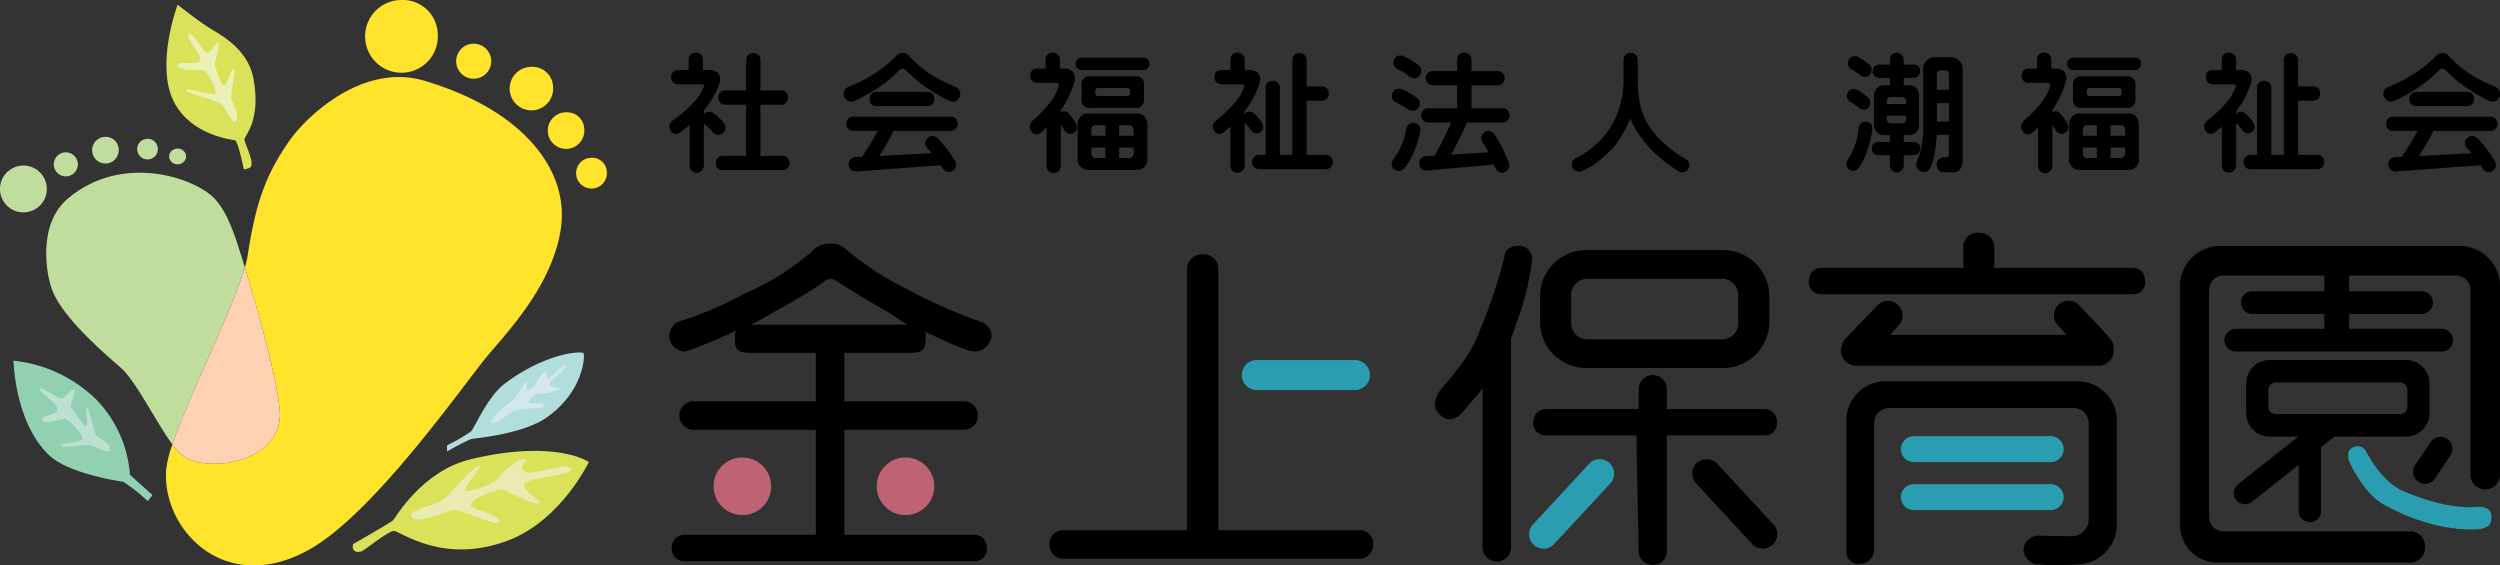 <svg xmlns="http://www.w3.org/2000/svg" width="265.269" height="59.999" viewBox="0 0 265.269 59.999">
  <rect x="0" y="0" width="265.269" height="59.999" fill="#333333" stroke="none"/>
  <g id="ロゴ" transform="translate(20947.678 16522.338)">
    <g id="グループ_3" data-name="グループ 3" transform="translate(-20876.658 -16516.758)">
      <g id="グループ_1" data-name="グループ 1" transform="translate(0)">
        <path id="パス_613" data-name="パス 613" d="M101.138,12.521a.778.778,0,0,1-.539.224.806.806,0,0,1-.539-.21.928.928,0,0,1-.211-.618V7.681q-.526.434-1.039.8a.623.623,0,0,1-.5.131.59.59,0,0,1-.487-.355.8.8,0,0,1-.105-.6,1.272,1.272,0,0,1,.447-.526,12.977,12.977,0,0,0,2.512-2.289,5.965,5.965,0,0,0,.7-1.249.119.119,0,0,0-.039-.158.25.25,0,0,0-.184-.066h-2.5a.742.742,0,0,1-.763-.763.745.745,0,0,1,.211-.552.745.745,0,0,1,.552-.2h1.092V.763a.747.747,0,0,1,.2-.552A.773.773,0,0,1,100.493,0a.74.74,0,0,1,.526.2.72.72,0,0,1,.237.566V1.854h.8a1.086,1.086,0,0,1,.881.421,1.168,1.168,0,0,1,.053,1.039,9.235,9.235,0,0,1-.934,1.907q-.356.5-.711.947a.012.012,0,0,1,.013.013v.381a.591.591,0,0,1,.474-.276.84.84,0,0,1,.618.2,5.9,5.9,0,0,1,.986.934.9.9,0,0,1,.224.592.829.829,0,0,1-.276.539.838.838,0,0,1-.552.184.955.955,0,0,1-.579-.342,5.048,5.048,0,0,0-.724-.7,2.024,2.024,0,0,1-.171-.144v4.366A.933.933,0,0,1,101.138,12.521Zm8.562-1.565a.729.729,0,0,1,.539.2.775.775,0,0,1,.211.552.731.731,0,0,1-.211.539.708.708,0,0,1-.539.224h-6.313a.721.721,0,0,1-.552-.211.775.775,0,0,1-.211-.553.727.727,0,0,1,.211-.539.719.719,0,0,1,.552-.211h2.46V5.524h-2.2a.719.719,0,0,1-.553-.211.775.775,0,0,1-.21-.552.731.731,0,0,1,.21-.539.719.719,0,0,1,.553-.211h2.2V.816a.747.747,0,0,1,.2-.553.775.775,0,0,1,.552-.21.74.74,0,0,1,.526.2.719.719,0,0,1,.237.566v3.2h2.183a.729.729,0,0,1,.539.2.777.777,0,0,1,.211.553.732.732,0,0,1-.211.539.709.709,0,0,1-.539.224h-2.183v5.432Z" transform="translate(-97.694)"/>
        <path id="パス_614" data-name="パス 614" d="M137.607.389a.914.914,0,0,1,.671-.316.813.813,0,0,1,.618.25,13.879,13.879,0,0,0,2.2,1.907,16.987,16.987,0,0,0,2.828,1.447.792.792,0,0,1,.434.46.834.834,0,0,1-.026.618.856.856,0,0,1-.447.447.926.926,0,0,1-.631-.04A15.306,15.306,0,0,1,140.764,3.7a12.384,12.384,0,0,1-2.118-1.8.6.6,0,0,0-.368-.158.579.579,0,0,0-.381.184,12.734,12.734,0,0,1-2.078,1.749,15.976,15.976,0,0,1-2.644,1.486.788.788,0,0,1-.644.013.878.878,0,0,1-.421-.434.8.8,0,0,1-.026-.631.752.752,0,0,1,.447-.434,15.276,15.276,0,0,0,2.906-1.5A12.358,12.358,0,0,0,137.607.389Zm6.313,6.642a.774.774,0,0,1,.211.553.73.73,0,0,1-.211.539.709.709,0,0,1-.539.224h-6.05A24.858,24.858,0,0,1,135.805,11l5.576-.289a6.008,6.008,0,0,0-.421-.474.906.906,0,0,1-.276-.592.753.753,0,0,1,.25-.539.72.72,0,0,1,.539-.224.8.8,0,0,1,.579.289,12.949,12.949,0,0,1,1.763,2.315.917.917,0,0,1,.131.618.715.715,0,0,1-.355.486.7.7,0,0,1-.579.106,1.009,1.009,0,0,1-.513-.434c-.062-.1-.123-.189-.184-.276l-8.891.658a.917.917,0,0,1-.618-.158.717.717,0,0,1-.249-.526.867.867,0,0,1,.171-.566.94.94,0,0,1,.6-.289h.644a29.918,29.918,0,0,0,1.671-2.762H133.07a.719.719,0,0,1-.553-.211.775.775,0,0,1-.21-.552.729.729,0,0,1,.21-.539.719.719,0,0,1,.553-.211h10.311A.729.729,0,0,1,143.92,7.031ZM140.908,4.2a.729.729,0,0,1,.539.2.775.775,0,0,1,.211.553.729.729,0,0,1-.211.539.709.709,0,0,1-.539.224h-5.366a.719.719,0,0,1-.553-.211.772.772,0,0,1-.21-.552.729.729,0,0,1,.21-.539.719.719,0,0,1,.553-.211Z" transform="translate(-113.532 -0.034)"/>
        <path id="パス_615" data-name="パス 615" d="M171.747,12.574a.78.78,0,0,1-.539.224.809.809,0,0,1-.539-.211.925.925,0,0,1-.211-.618V7.931q-.3.289-.579.539a.753.753,0,0,1-.513.2.623.623,0,0,1-.539-.329.844.844,0,0,1-.171-.6,1.382,1.382,0,0,1,.394-.592,12.165,12.165,0,0,0,2.1-2.315,6,6,0,0,0,.592-1.276.246.246,0,0,0-.039-.237.251.251,0,0,0-.211-.105h-2.026a.742.742,0,0,1-.763-.763.745.745,0,0,1,.211-.552.745.745,0,0,1,.552-.2h.881V.763a.747.747,0,0,1,.2-.552A.775.775,0,0,1,171.1,0a.739.739,0,0,1,.526.2.72.72,0,0,1,.237.566V1.7h.486a1.053,1.053,0,0,1,.908.368,1.151,1.151,0,0,1,.131,1.039,9.616,9.616,0,0,1-.789,1.973q-.316.552-.631,1.039v.2a.633.633,0,0,1,.381-.092.778.778,0,0,1,.513.3,5.293,5.293,0,0,1,.7,1,.753.753,0,0,1,.092.579.72.72,0,0,1-.355.434.708.708,0,0,1-.539.066.85.85,0,0,1-.461-.434,3.835,3.835,0,0,0-.329-.5v4.3A.933.933,0,0,1,171.747,12.574ZM180.73.539A.64.64,0,0,1,181.2.71a.67.67,0,0,1,.171.474.684.684,0,0,1-.171.461.619.619,0,0,1-.474.2h-6.524a.7.7,0,0,1-.487-.184.666.666,0,0,1-.171-.474.68.68,0,0,1,.171-.46.686.686,0,0,1,.487-.184Zm-6.642,11.6a1.016,1.016,0,0,1-.342-.763v-3.8a1.058,1.058,0,0,1,.342-.8.976.976,0,0,1,.763-.316h5.235a.958.958,0,0,1,.789.355,1.331,1.331,0,0,1,.276.763v3.8a1.055,1.055,0,0,1-.289.736,1.153,1.153,0,0,1-.776.329h-5.235A1.078,1.078,0,0,1,174.088,12.14Zm6.695-8.707V4.946a.814.814,0,0,1-.921.921h-4.775a.814.814,0,0,1-.921-.921V3.433a.814.814,0,0,1,.921-.921h4.775A.814.814,0,0,1,180.783,3.433Zm-4.091,4.275h-1.026a.491.491,0,0,0-.342.118.542.542,0,0,0-.119.356v.644h1.486Zm0,2.367h-1.486v.618a.6.6,0,0,0,.119.368.463.463,0,0,0,.342.131h1.026Zm-.776-6.313a.256.256,0,0,0-.289.29v.263q0,.3.289.3h3.1a.275.275,0,0,0,.3-.3V4.051a.27.27,0,0,0-.3-.29Zm2.236,5.064h1.539V8.181a.472.472,0,0,0-.5-.474h-1.039Zm0,2.367h1.039a.562.562,0,0,0,.356-.131.543.543,0,0,0,.144-.368v-.618h-1.539Z" transform="translate(-130.422)"/>
        <path id="パス_616" data-name="パス 616" d="M207.884,12.521a.776.776,0,0,1-.539.224.807.807,0,0,1-.539-.21.93.93,0,0,1-.21-.618V7.852q-.381.329-.736.618a.714.714,0,0,1-.5.158.611.611,0,0,1-.5-.342.886.886,0,0,1-.131-.592,1.184,1.184,0,0,1,.408-.552,12.688,12.688,0,0,0,2.289-2.262,5.727,5.727,0,0,0,.644-1.25.161.161,0,0,0-.039-.184.269.269,0,0,0-.2-.079h-2.171A.742.742,0,0,1,204.9,2.6a.7.7,0,0,1,.763-.75h.934V.763a.747.747,0,0,1,.2-.552A.773.773,0,0,1,207.345,0a.74.74,0,0,1,.526.2.72.72,0,0,1,.237.566V1.854h.592a1.067,1.067,0,0,1,.881.395,1.136,1.136,0,0,1,.092,1.039,9.51,9.51,0,0,1-.855,1.908q-.356.566-.723,1.052a.1.1,0,0,1,.013.039v.25c.009-.017.018-.026.026-.026a.67.67,0,0,1,.487-.237.768.768,0,0,1,.552.25,5.89,5.89,0,0,1,.75.881.78.78,0,0,1,.144.579.69.69,0,0,1-.3.461.717.717,0,0,1-.539.119.833.833,0,0,1-.487-.381,3.933,3.933,0,0,0-.539-.631l-.092-.092v4.459A.93.93,0,0,1,207.884,12.521ZM213.369.263a.775.775,0,0,1,.552-.21.74.74,0,0,1,.526.2.719.719,0,0,1,.236.566V3.591h1.6a.729.729,0,0,1,.539.2.776.776,0,0,1,.211.553.732.732,0,0,1-.211.539.71.71,0,0,1-.539.224h-1.6v5.748h2.026a.729.729,0,0,1,.539.2.775.775,0,0,1,.211.552.732.732,0,0,1-.211.539.708.708,0,0,1-.539.224h-7.05a.723.723,0,0,1-.552-.21.777.777,0,0,1-.211-.553.729.729,0,0,1,.211-.539.719.719,0,0,1,.552-.21h.671V3.761a.745.745,0,0,1,.2-.552A.773.773,0,0,1,211.081,3a.739.739,0,0,1,.526.2.718.718,0,0,1,.237.565v7.09h1.329V.816A.747.747,0,0,1,213.369.263Z" transform="translate(-147.06)"/>
        <path id="パス_617" data-name="パス 617" d="M241.845,7.576a.813.813,0,0,1,.566-.118.822.822,0,0,1,.487.316.884.884,0,0,1,.092.657,10.934,10.934,0,0,1-.71,2.223,7.721,7.721,0,0,1-.908,1.566.891.891,0,0,1-.566.355.939.939,0,0,1-.539-.171.684.684,0,0,1-.289-.5.8.8,0,0,1,.2-.618,7.146,7.146,0,0,0,.816-1.407,7.03,7.03,0,0,0,.513-1.749A.886.886,0,0,1,241.845,7.576Zm-1.815-2.7a.743.743,0,0,1,.026-.579.715.715,0,0,1,.407-.421.975.975,0,0,1,.645.039,7.727,7.727,0,0,1,1.473.842.866.866,0,0,1,.368.526.788.788,0,0,1-.145.592.72.72,0,0,1-.486.3A1.026,1.026,0,0,1,241.674,6a8.218,8.218,0,0,0-1.158-.671A.909.909,0,0,1,240.03,4.88Zm.158-3.538a.822.822,0,0,1,.039-.592.667.667,0,0,1,.421-.408.861.861,0,0,1,.631.066,7.168,7.168,0,0,1,1.486.894.817.817,0,0,1,.342.526.814.814,0,0,1-.158.592.767.767,0,0,1-.5.3.918.918,0,0,1-.631-.224,7.057,7.057,0,0,0-1.171-.711A.847.847,0,0,1,240.188,1.341Zm2.959,11.022a.874.874,0,0,1-.25-.526.9.9,0,0,1,.158-.579.84.84,0,0,1,.6-.263l.855-.053a31.529,31.529,0,0,0,1.776-3.524h-2.407a.719.719,0,0,1-.552-.211.773.773,0,0,1-.211-.553.728.728,0,0,1,.211-.539.719.719,0,0,1,.552-.211h3.038V3.472h-2.565a.721.721,0,0,1-.552-.21.774.774,0,0,1-.211-.553.73.73,0,0,1,.211-.539.721.721,0,0,1,.552-.21h2.565V.763a.747.747,0,0,1,.2-.552A.773.773,0,0,1,247.671,0a.74.74,0,0,1,.526.2.72.72,0,0,1,.237.566v1.2H251.2a.729.729,0,0,1,.539.2.775.775,0,0,1,.211.552.73.73,0,0,1-.211.539.707.707,0,0,1-.539.224h-2.762V5.906h3.288a.729.729,0,0,1,.539.2.775.775,0,0,1,.21.552.729.729,0,0,1-.21.539.709.709,0,0,1-.539.224h-3.788a30.316,30.316,0,0,1-1.671,3.406l3.959-.25a9.063,9.063,0,0,0-.579-1.013.833.833,0,0,1-.171-.631.741.741,0,0,1,.342-.474.752.752,0,0,1,.566-.131.829.829,0,0,1,.513.381,14.982,14.982,0,0,1,1.486,2.92.834.834,0,0,1,.013.631.761.761,0,0,1-.434.421.731.731,0,0,1-.579,0,.991.991,0,0,1-.434-.513c-.052-.105-.1-.2-.131-.289l-7.036.631A.9.9,0,0,1,243.147,12.363Z" transform="translate(-163.322)"/>
        <path id="パス_618" data-name="パス 618" d="M282.428,2.9a1.022,1.022,0,0,0,0,.237q.039,1.092.118,1.644a7.162,7.162,0,0,0,.381,1.552,5.038,5.038,0,0,0,.658,1.381A7.753,7.753,0,0,0,285.1,9.532a11.335,11.335,0,0,0,2.407,1.776.734.734,0,0,1,.381.513.748.748,0,0,1-.105.566.839.839,0,0,1-.46.342.941.941,0,0,1-.645-.171,16.469,16.469,0,0,1-2.17-1.631,12.421,12.421,0,0,1-2.065-2.394,8.227,8.227,0,0,1-.8-1.539,11.155,11.155,0,0,1-.618,1.316,9.6,9.6,0,0,1-.907,1.434,8.808,8.808,0,0,1-1.118,1.184A11.9,11.9,0,0,1,277.627,12a6.756,6.756,0,0,1-1.039.553.9.9,0,0,1-.645.066.769.769,0,0,1-.434-.381.8.8,0,0,1-.053-.566.957.957,0,0,1,.461-.474,6.289,6.289,0,0,0,.894-.513,7.807,7.807,0,0,0,1-.75,9.21,9.21,0,0,0,1.158-1.184,8.961,8.961,0,0,0,.907-1.394,7.655,7.655,0,0,0,.579-1.434,8.831,8.831,0,0,0,.381-1.618,10.833,10.833,0,0,0,.092-1.421v-2a.9.9,0,0,1,.211-.618.774.774,0,0,1,.539-.224.808.808,0,0,1,.539.21.884.884,0,0,1,.224.631v2C282.432,2.89,282.428,2.894,282.428,2.9Z" transform="translate(-179.676 -0.023)"/>
      </g>
      <g id="グループ_2" data-name="グループ 2" transform="translate(124.887)">
        <path id="パス_619" data-name="パス 619" d="M331.1,7.493a.815.815,0,0,1,.539-.144.865.865,0,0,1,.5.263.942.942,0,0,1,.132.631,13.554,13.554,0,0,1-.566,2.3,7.75,7.75,0,0,1-.829,1.644.82.82,0,0,1-.513.368.785.785,0,0,1-.539-.119.711.711,0,0,1-.3-.474.779.779,0,0,1,.158-.6,7.039,7.039,0,0,0,.736-1.486,6.558,6.558,0,0,0,.395-1.828A.85.85,0,0,1,331.1,7.493ZM329.586,4.81a.754.754,0,0,1,.092-.553.587.587,0,0,1,.434-.355.894.894,0,0,1,.618.105,6.445,6.445,0,0,1,1.039.75.739.739,0,0,1,.092,1.091.675.675,0,0,1-.5.237.9.9,0,0,1-.592-.25,4.684,4.684,0,0,0-.763-.552A.841.841,0,0,1,329.586,4.81Zm.119-3.446A.688.688,0,0,1,329.77.8.667.667,0,0,1,330.2.43a.808.808,0,0,1,.6.092,7.052,7.052,0,0,1,1.1.749.722.722,0,0,1,.3.526.732.732,0,0,1-.184.552.678.678,0,0,1-.5.263.842.842,0,0,1-.591-.237,5.616,5.616,0,0,0-.816-.552A.793.793,0,0,1,329.7,1.364Zm4.432,7.418h-.618a1.016,1.016,0,0,1-.75-.289,1,1,0,0,1-.316-.737V4.547a1.046,1.046,0,0,1,.329-.763.915.915,0,0,1,.736-.3h.618V2.706h-1.118a.71.71,0,0,1-.526-.2A.692.692,0,0,1,332.308,2a.83.83,0,0,1,.184-.5.71.71,0,0,1,.526-.2h1.118V.785a.849.849,0,0,1,.184-.539.758.758,0,0,1,.539-.2.722.722,0,0,1,.513.2.708.708,0,0,1,.224.539V1.3h1.052a.812.812,0,0,1,.513.184.694.694,0,0,1,.184.513.833.833,0,0,1-.184.5.671.671,0,0,1-.513.21H335.6v.776h.6a.952.952,0,0,1,.75.329,1.261,1.261,0,0,1,.276.736V7.756a1.051,1.051,0,0,1-.276.711,1.085,1.085,0,0,1-.75.316h-.6v.724h1.052a.809.809,0,0,1,.513.184.7.7,0,0,1,.184.513.831.831,0,0,1-.184.5.673.673,0,0,1-.513.211H335.6v1.026a.824.824,0,0,1-.224.579.684.684,0,0,1-.513.224.774.774,0,0,1-.513-.21.829.829,0,0,1-.211-.592V10.913h-1.223a.711.711,0,0,1-.526-.2.7.7,0,0,1-.184-.513.83.83,0,0,1,.184-.5.711.711,0,0,1,.526-.2h1.223Zm1.736-3.3v-.3a.4.4,0,0,0-.131-.316.491.491,0,0,0-.342-.131h-1.144a.4.4,0,0,0-.329.106.49.49,0,0,0-.119.342v.3ZM333.808,6.73v.316a.51.51,0,0,0,.119.355.418.418,0,0,0,.329.131H335.4a.543.543,0,0,0,.342-.131.506.506,0,0,0,.131-.355V6.73Zm7.747,5.708a.812.812,0,0,1-.671.277H340a.912.912,0,0,1-.671-.186.819.819,0,0,1-.224-.544.715.715,0,0,1,.184-.583.8.8,0,0,1,.618-.265h.289a.49.49,0,0,0,.2-.421V8.756h-1.289q-.053.815-.184,1.723a6.639,6.639,0,0,1-.447,1.657q-.223.461-.474.513a.9.9,0,0,1-.6-.026.753.753,0,0,1-.421-.434.858.858,0,0,1,.039-.671,7.437,7.437,0,0,0,.447-1.473,9.935,9.935,0,0,0,.2-2.052V1.733a1.092,1.092,0,0,1,.368-.855,1.172,1.172,0,0,1,.855-.368h1.723a1.125,1.125,0,0,1,.855.356,1.23,1.23,0,0,1,.394.882v9.731A1.69,1.69,0,0,1,341.555,12.438ZM340.4,2.272a.371.371,0,0,0-.105-.237.3.3,0,0,0-.25-.118H339.5a.378.378,0,0,0-.276.118.337.337,0,0,0-.106.276V3.982H340.4Zm-1.276,5.077H340.4V5.389h-1.276Z" transform="translate(-329.509 -0.023)"/>
        <path id="パス_620" data-name="パス 620" d="M367.014,12.574a.78.78,0,0,1-.539.224.807.807,0,0,1-.539-.211.925.925,0,0,1-.211-.618V7.931q-.3.289-.579.539a.753.753,0,0,1-.513.2.622.622,0,0,1-.539-.329.847.847,0,0,1-.171-.6,1.382,1.382,0,0,1,.395-.592,12.183,12.183,0,0,0,2.1-2.315,6.006,6.006,0,0,0,.592-1.276.246.246,0,0,0-.04-.237.249.249,0,0,0-.21-.105h-2.026a.742.742,0,0,1-.763-.763.745.745,0,0,1,.211-.552.745.745,0,0,1,.552-.2h.881V.763a.747.747,0,0,1,.2-.552A.773.773,0,0,1,366.369,0a.741.741,0,0,1,.526.2.72.72,0,0,1,.237.566V1.7h.487a1.051,1.051,0,0,1,.907.368,1.149,1.149,0,0,1,.131,1.039,9.645,9.645,0,0,1-.789,1.973q-.316.552-.631,1.039v.2a.633.633,0,0,1,.381-.092.778.778,0,0,1,.513.3,5.32,5.32,0,0,1,.7,1,.755.755,0,0,1,.092.579.722.722,0,0,1-.355.434.708.708,0,0,1-.539.066.848.848,0,0,1-.461-.434,3.894,3.894,0,0,0-.329-.5v4.3A.934.934,0,0,1,367.014,12.574ZM376,.539a.64.64,0,0,1,.474.171.668.668,0,0,1,.171.474.681.681,0,0,1-.171.461.618.618,0,0,1-.474.2h-6.524a.7.7,0,0,1-.487-.184.666.666,0,0,1-.171-.474.68.68,0,0,1,.171-.46.686.686,0,0,1,.487-.184Zm-6.642,11.6a1.018,1.018,0,0,1-.341-.763v-3.8a1.06,1.06,0,0,1,.341-.8.977.977,0,0,1,.763-.316h5.235a.959.959,0,0,1,.789.355,1.338,1.338,0,0,1,.276.763v3.8a1.055,1.055,0,0,1-.289.736,1.154,1.154,0,0,1-.776.329h-5.235A1.079,1.079,0,0,1,369.354,12.14Zm6.695-8.707V4.946a.814.814,0,0,1-.921.921h-4.774a.814.814,0,0,1-.921-.921V3.433a.814.814,0,0,1,.921-.921h4.774A.814.814,0,0,1,376.049,3.433Zm-4.091,4.275h-1.026a.493.493,0,0,0-.342.118.544.544,0,0,0-.118.356v.644h1.486Zm0,2.367h-1.486v.618a.6.6,0,0,0,.118.368.464.464,0,0,0,.342.131h1.026Zm-.776-6.313a.256.256,0,0,0-.289.29v.263q0,.3.289.3h3.1a.274.274,0,0,0,.3-.3V4.051a.269.269,0,0,0-.3-.29Zm2.236,5.064h1.539V8.181a.473.473,0,0,0-.5-.474h-1.039Zm0,2.367h1.039a.562.562,0,0,0,.355-.131.544.544,0,0,0,.145-.368v-.618h-1.539Z" transform="translate(-345.378)"/>
        <path id="パス_621" data-name="パス 621" d="M403.151,12.521a.777.777,0,0,1-.539.224.807.807,0,0,1-.539-.21.928.928,0,0,1-.211-.618V7.852q-.381.329-.736.618a.713.713,0,0,1-.5.158.611.611,0,0,1-.5-.342.883.883,0,0,1-.131-.592,1.185,1.185,0,0,1,.407-.552,12.692,12.692,0,0,0,2.289-2.262,5.714,5.714,0,0,0,.645-1.25.162.162,0,0,0-.039-.184.269.269,0,0,0-.2-.079h-2.17a.742.742,0,0,1-.763-.763.7.7,0,0,1,.763-.75h.934V.763a.745.745,0,0,1,.2-.552A.773.773,0,0,1,402.612,0a.74.74,0,0,1,.526.2.72.72,0,0,1,.237.566V1.854h.592a1.064,1.064,0,0,1,.881.395,1.132,1.132,0,0,1,.092,1.039,9.449,9.449,0,0,1-.855,1.908q-.355.566-.723,1.052a.1.1,0,0,1,.013.039v.25c.009-.017.017-.026.026-.026a.669.669,0,0,1,.486-.237.769.769,0,0,1,.553.25,5.856,5.856,0,0,1,.749.881.781.781,0,0,1,.145.579.689.689,0,0,1-.3.461.715.715,0,0,1-.539.119.833.833,0,0,1-.486-.381,3.905,3.905,0,0,0-.539-.631l-.092-.092v4.459A.93.93,0,0,1,403.151,12.521ZM408.636.263a.775.775,0,0,1,.552-.21.741.741,0,0,1,.526.2.719.719,0,0,1,.237.566V3.591h1.6a.731.731,0,0,1,.539.2.776.776,0,0,1,.21.553.731.731,0,0,1-.21.539.71.71,0,0,1-.539.224h-1.6v5.748h2.026a.729.729,0,0,1,.539.2.773.773,0,0,1,.21.552.73.73,0,0,1-.21.539.708.708,0,0,1-.539.224h-7.05a.724.724,0,0,1-.553-.21.779.779,0,0,1-.21-.553.73.73,0,0,1,.21-.539.72.72,0,0,1,.553-.21h.671V3.761a.747.747,0,0,1,.2-.552A.774.774,0,0,1,406.348,3a.738.738,0,0,1,.526.2.718.718,0,0,1,.237.565v7.09h1.328V.816A.745.745,0,0,1,408.636.263Z" transform="translate(-362.016)"/>
        <path id="パス_622" data-name="パス 622" d="M440.874.389a.914.914,0,0,1,.671-.316.814.814,0,0,1,.618.25,13.832,13.832,0,0,0,2.2,1.907,16.965,16.965,0,0,0,2.828,1.447.793.793,0,0,1,.434.46.839.839,0,0,1-.026.618.86.86,0,0,1-.447.447.926.926,0,0,1-.631-.04A15.282,15.282,0,0,1,444.031,3.7a12.362,12.362,0,0,1-2.118-1.8.6.6,0,0,0-.368-.158.58.58,0,0,0-.381.184,12.75,12.75,0,0,1-2.078,1.749,15.976,15.976,0,0,1-2.644,1.486.789.789,0,0,1-.645.013.879.879,0,0,1-.421-.434.8.8,0,0,1-.026-.631.755.755,0,0,1,.447-.434,15.3,15.3,0,0,0,2.907-1.5A12.333,12.333,0,0,0,440.874.389Zm6.313,6.642a.776.776,0,0,1,.211.553.731.731,0,0,1-.211.539.71.71,0,0,1-.539.224H440.6A24.768,24.768,0,0,1,439.072,11l5.577-.289a6.133,6.133,0,0,0-.421-.474.9.9,0,0,1-.276-.592.752.752,0,0,1,.25-.539.719.719,0,0,1,.539-.224.8.8,0,0,1,.579.289,12.949,12.949,0,0,1,1.763,2.315.923.923,0,0,1,.132.618.718.718,0,0,1-.355.486.7.7,0,0,1-.579.106,1.009,1.009,0,0,1-.513-.434q-.092-.145-.184-.276l-8.891.658a.916.916,0,0,1-.618-.158.719.719,0,0,1-.25-.526.867.867,0,0,1,.171-.566.938.938,0,0,1,.6-.289h.644a29.825,29.825,0,0,0,1.67-2.762h-2.578a.719.719,0,0,1-.552-.211.773.773,0,0,1-.211-.552.728.728,0,0,1,.211-.539.719.719,0,0,1,.552-.211h10.312A.729.729,0,0,1,447.187,7.031ZM444.175,4.2a.729.729,0,0,1,.539.2.778.778,0,0,1,.211.553.732.732,0,0,1-.211.539.71.71,0,0,1-.539.224h-5.366a.719.719,0,0,1-.552-.211.773.773,0,0,1-.211-.552.73.73,0,0,1,.211-.539.719.719,0,0,1,.552-.211Z" transform="translate(-378.305 -0.034)"/>
      </g>
    </g>
    <g id="グループ_9" data-name="グループ 9" transform="translate(-20876.658 -16497.635)">
      <g id="グループ_4" data-name="グループ 4" transform="translate(0 1.145)">
        <path id="パス_623" data-name="パス 623" d="M35.525,72H21.732V60.864h12.71a1.512,1.512,0,0,0,0-3.023H21.732V52.7h7.12c.945-.05,1.443-.2,1.493-1.149-.025-.5.17-.871-.1-1.12,1.517.7,2.841,1.369,4.657,2.016a3.6,3.6,0,0,0,.672.112,1.849,1.849,0,0,0,1.791-1.791,1.723,1.723,0,0,0-1.083-1.344,53.052,53.052,0,0,1-7.792-3.433,32.064,32.064,0,0,1-6.644-4.321,2.184,2.184,0,0,0-1.493-.56,2.554,2.554,0,0,0-2.09.858,27.32,27.32,0,0,1-7.166,4.47,36.9,36.9,0,0,1-7.075,2.986,1.85,1.85,0,0,0-.859,1.493A1.687,1.687,0,0,0,4.8,52.558l.41-.112a55.535,55.535,0,0,0,5.171-2.165c-.373.249-.228.672-.253,1.269.024.946.51,1.1,1.455,1.149h7.12v5.142H5.7a1.512,1.512,0,0,0,0,3.023H18.709V72H4.8A1.364,1.364,0,0,0,3.423,73.5,1.281,1.281,0,0,0,4.8,74.8H35.525A1.264,1.264,0,0,0,36.869,73.5Q36.794,72.077,35.525,72Zm-22.9-22.29c-.174,0-.68.013-.829.037,1.071-.588,1.455-.784,2.2-1.248a59.887,59.887,0,0,0,5.573-3.328,1.053,1.053,0,0,1,.784-.3.929.929,0,0,1,.411.112c2.324,1.462,2.686,1.732,5.051,3.076.821.424,1.662,1.087,2.613,1.651h-15.8Z" transform="translate(-3.162 -41.108)"/>
        <circle id="楕円形_13" data-name="楕円形 13" cx="3.056" cy="3.056" r="3.056" transform="translate(4.694 22.694)" fill="#bf6374"/>
        <circle id="楕円形_14" data-name="楕円形 14" cx="3.056" cy="3.056" r="3.056" transform="translate(22.004 22.694)" fill="#bf6374"/>
      </g>
      <g id="グループ_5" data-name="グループ 5" transform="translate(40.347 2.281)">
        <path id="パス_624" data-name="パス 624" d="M153.178,73.682H138.248V46.05a1.541,1.541,0,0,0-1.642-1.642,1.584,1.584,0,0,0-1.68,1.642V73.682H121.835a1.41,1.41,0,0,0-1.493,1.493,1.453,1.453,0,0,0,1.493,1.53h31.343a1.454,1.454,0,0,0,1.493-1.53A1.411,1.411,0,0,0,153.178,73.682Z" transform="translate(-120.342 -44.408)"/>
        <path id="パス_625" data-name="パス 625" d="M181.161,80.178h10.415a1.592,1.592,0,1,0,0-3.185H181.161a1.592,1.592,0,0,0,0,3.185Z" transform="translate(-159.176 -65.774)" fill="#2a9db0"/>
      </g>
      <g id="グループ_6" data-name="グループ 6" transform="translate(81.214 1.377)">
        <path id="パス_626" data-name="パス 626" d="M247.923,41.783q-1.419.075-1.493,1.194a56.423,56.423,0,0,1-2.6,7.784c-1.067,2.844-2.841,4.678-4.383,6.569a3.666,3.666,0,0,0-.411,1.381,1.917,1.917,0,0,0,1.493,1.493,2.029,2.029,0,0,0,1.493-.784c.249-.373,1.862-2.124,2.087-2.5V73.8a1.512,1.512,0,0,0,3.023,0V51.64q.261-.672.485-1.419a28.518,28.518,0,0,0,1.763-7.095A1.388,1.388,0,0,0,247.923,41.783Z" transform="translate(-239.035 -41.783)"/>
        <path id="パス_627" data-name="パス 627" d="M295.241,86.675A1.333,1.333,0,0,0,293.9,85.22H283.559V83.111a1.493,1.493,0,0,0-2.986,0V85.22H270.72q-1.232.075-1.344,1.455a1.308,1.308,0,0,0,1.344,1.344h9.629c0,2.195.224,12.246.224,12.246a1.467,1.467,0,0,0,1.493,1.493,1.437,1.437,0,0,0,1.493-1.493V88.019H293.9A1.281,1.281,0,0,0,295.241,86.675Z" transform="translate(-258.929 -67.902)"/>
        <path id="パス_628" data-name="パス 628" d="M276.393,55.628h14.518a4.906,4.906,0,0,0,4.906-4.906v-2.7a4.906,4.906,0,0,0-4.906-4.906H276.393a4.906,4.906,0,0,0-4.906,4.906v2.7A4.906,4.906,0,0,0,276.393,55.628Zm-1.607-7.754a1.714,1.714,0,0,1,1.714-1.714h14.3a1.714,1.714,0,0,1,1.714,1.714v3a1.715,1.715,0,0,1-1.714,1.715H276.5a1.715,1.715,0,0,1-1.714-1.715Z" transform="translate(-260.313 -42.658)"/>
        <path id="パス_629" data-name="パス 629" d="M274.5,108.017l-5.963,6.433a1.532,1.532,0,1,0,2.247,2.083l5.963-6.433a1.532,1.532,0,0,0-2.247-2.083Z" transform="translate(-258.109 -84.89)" fill="#2a9db0"/>
        <path id="パス_630" data-name="パス 630" d="M327,114.45l-5.964-6.433a1.532,1.532,0,0,0-2.247,2.083l5.964,6.433A1.532,1.532,0,0,0,327,114.45Z" transform="translate(-291.058 -84.89)"/>
      </g>
      <g id="グループ_7" data-name="グループ 7" transform="translate(120.902 0)">
        <path id="パス_631" data-name="パス 631" d="M390.423,83.54h-20.37a4.17,4.17,0,0,0-4.17,4.17v13.712a1.3,1.3,0,0,0,1.424,1.493,1.508,1.508,0,0,0,1.524-1.506V87.878a1.6,1.6,0,0,1,1.538-1.5h19.66a1.614,1.614,0,0,1,1.576,1.5V98.183a1.786,1.786,0,0,1-1.775,1.791c-1.271,0-3.462-.05-3.512-.05a1.6,1.6,0,0,0-1.642,1.493,1.807,1.807,0,0,0,1.232,1.53,31.083,31.083,0,0,0,4.509.012,4.245,4.245,0,0,0,4.174-4.217V87.71A4.17,4.17,0,0,0,390.423,83.54Z" transform="translate(-361.895 -67.785)"/>
        <path id="パス_632" data-name="パス 632" d="M388.663,41.5H373.987V39.425a1.541,1.541,0,0,0-1.642-1.642,1.493,1.493,0,0,0-1.642,1.642V41.5H355.682q-1.307.038-1.381,1.493a1.281,1.281,0,0,0,1.381,1.306h32.981A1.264,1.264,0,0,0,390.007,43Q389.932,41.541,388.663,41.5Z" transform="translate(-354.301 -37.783)"/>
        <path id="パス_633" data-name="パス 633" d="M391.524,65.608a1.636,1.636,0,0,0,1.635-1.635,1.746,1.746,0,0,0-.15-.895c-.359-.62-3.518-3.867-3.518-3.867a1.549,1.549,0,0,0-2.189-.091h0a1.549,1.549,0,0,0-.092,2.189l.945,1.028H369.394l.929-1a1.549,1.549,0,1,0-2.271-2.109s-2.8,2.917-3.169,3.307a2.07,2.07,0,0,0-.689,1.438,1.636,1.636,0,0,0,1.636,1.635Z" transform="translate(-360.788 -51.505)"/>
        <path id="パス_634" data-name="パス 634" d="M384.071,103.206H398.59a1.377,1.377,0,1,0,0-2.755H384.071a1.377,1.377,0,1,0,0,2.755Z" transform="translate(-372.918 -78.874)" fill="#2a9db0"/>
        <path id="パス_635" data-name="パス 635" d="M399.967,116.6a1.377,1.377,0,0,0-1.377-1.377H384.071a1.377,1.377,0,1,0,0,2.755H398.59A1.377,1.377,0,0,0,399.967,116.6Z" transform="translate(-372.918 -88.556)" fill="#2a9db0"/>
      </g>
      <g id="グループ_8" data-name="グループ 8" transform="translate(160.283 1.398)">
        <path id="パス_636" data-name="パス 636" d="M498.663,41.842h-26a4.338,4.338,0,0,0-3.981,4.019v25.59a3.993,3.993,0,0,0,3.981,3.982h20.448a1.572,1.572,0,0,0,1.572-1.572v-.166a1.572,1.572,0,0,0-1.572-1.572H473.3a1.52,1.52,0,0,1-1.521-1.52V46.5a1.521,1.521,0,0,1,1.521-1.521h10.7v1.664h-7.632a1.205,1.205,0,1,0,0,2.41h7.632v1.578h-9.383a1.205,1.205,0,1,0,0,2.41h21.835a1.205,1.205,0,1,0,0-2.41h-9.813V49.053h7.69a1.205,1.205,0,1,0,0-2.41h-7.69V44.978h11.333A1.521,1.521,0,0,1,499.5,46.5V66.1a1.573,1.573,0,0,0,1.572,1.572h0a1.572,1.572,0,0,0,1.572-1.572V45.861A4.338,4.338,0,0,0,498.663,41.842Z" transform="translate(-468.678 -41.842)"/>
        <path id="パス_637" data-name="パス 637" d="M493.444,94.194A1.191,1.191,0,0,0,494.635,93V86.241l1.419-1.128h7.591a2.5,2.5,0,0,0,2.5-2.5V79.489a2.5,2.5,0,0,0-2.5-2.5H489.184a2.5,2.5,0,0,0-2.5,2.5v3.127a2.5,2.5,0,0,0,2.5,2.5h3.038l-6.354,5.018A1.191,1.191,0,1,0,487.344,92l4.91-3.878V93A1.191,1.191,0,0,0,493.444,94.194Zm-3.63-11.463a.775.775,0,0,1-.775-.775V80.149a.775.775,0,0,1,.775-.775h13.2a.775.775,0,0,1,.775.775v1.808a.775.775,0,0,1-.775.775Z" transform="translate(-479.652 -64.89)"/>
        <path id="パス_638" data-name="パス 638" d="M534.015,109.985s-2.941.409-7.8-1.751c-2.249-1-3.848-4.241-3.848-4.241a1.054,1.054,0,0,0-1.469-.252c-.476.336-.446.885-.252,1.47,0,0,1.453,3.317,3.7,4.559,5.739,3.163,10.157,2.568,10.157,2.568.944-.183,1.219-.488,1.219-1.306C535.722,110.013,534.718,109.927,534.015,109.985Z" transform="translate(-502.663 -82.301)" fill="#2a9db0"/>
        <path id="パス_639" data-name="パス 639" d="M541.087,105.434a1.27,1.27,0,0,0,1.762-.347l1.635-2.437a1.269,1.269,0,1,0-2.108-1.415l-1.635,2.437A1.269,1.269,0,0,0,541.087,105.434Z" transform="translate(-515.787 -80.417)"/>
      </g>
    </g>
    <g id="マーク" transform="translate(-20947.678 -16522.338)">
      <g id="グループ_10" data-name="グループ 10" transform="translate(4.901 8.175)">
        <path id="パス_640" data-name="パス 640" d="M30.472,217.444c-.673-2.186-1.493-4.743-2.859-6.222-2.032-2.2-9.837-4.961-15.639,0-3.207,2.743-2.267,8.119-1.577,9.8,1.135,2.757,4.957,6.148,7.252,8.135,1.573,1.362,3.725,5.777,5.459,8.123,1.744-5.1,6.4-14.391,7.686-18.777C30.662,218.062,30.551,217.7,30.472,217.444Z" transform="translate(-9.714 -198.293)" fill="#c0dd9d"/>
        <path id="パス_641" data-name="パス 641" d="M62.356,188.724c-6.614-1.973-12.572,3.845-14.315,6.306-2.867,4.047-3.708,7.391-4.477,12.3a9.987,9.987,0,0,1-.287,1.2c.993,3.264,3.27,10.978,3.692,15.005.568,5.419-7.063,6.874-10.068,5.129a5.127,5.127,0,0,1-1.309-1.357,12.19,12.19,0,0,0-.651,2.532c-.588,6.352,6.168,13.729,15.244,8.578,7-3.973,16.509-17.781,18.981-20.684s6.73-7.518,7.63-13.243C77.743,198.473,73.139,191.94,62.356,188.724Z" transform="translate(-22.197 -188.323)" fill="#ffe42b"/>
        <path id="パス_642" data-name="パス 642" d="M37.575,248.508c3.006,1.745,10.636.291,10.068-5.128-.422-4.027-2.7-11.741-3.692-15.005-1.282,4.386-5.942,13.679-7.686,18.777A5.126,5.126,0,0,0,37.575,248.508Z" transform="translate(-22.871 -208.169)" fill="#fed1b2"/>
      </g>
      <path id="パス_643" data-name="パス 643" d="M4.968,209.421a2.484,2.484,0,1,1-2.484-2.484A2.484,2.484,0,0,1,4.968,209.421Z" transform="translate(0 -189.371)" fill="#c0dd9d"/>
      <path id="パス_644" data-name="パス 644" d="M84.512,175.665a3.859,3.859,0,1,1-3.847-3.547A3.706,3.706,0,0,1,84.512,175.665Z" transform="translate(-38.065 -172.118)" fill="#ffe42b"/>
      <circle id="楕円形_15" data-name="楕円形 15" cx="1.86" cy="1.86" r="1.86" transform="translate(48.402 4.635)" fill="#ffe42b"/>
      <path id="パス_645" data-name="パス 645" d="M111.814,188.23a2.308,2.308,0,1,1-2.293-2.05A2.182,2.182,0,0,1,111.814,188.23Z" transform="translate(-53.134 -179.086)" fill="#ffe42b"/>
      <path id="パス_646" data-name="パス 646" d="M119.1,197.429a1.94,1.94,0,1,1-1.924-1.686A1.817,1.817,0,0,1,119.1,197.429Z" transform="translate(-57.112 -183.825)" fill="#ffe42b"/>
      <path id="パス_647" data-name="パス 647" d="M124.442,206.77a1.632,1.632,0,1,1-1.624-1.465A1.551,1.551,0,0,1,124.442,206.77Z" transform="translate(-60.054 -188.563)" fill="#ffe42b"/>
      <path id="パス_648" data-name="パス 648" d="M13.864,205.431a1.275,1.275,0,1,1-1.275-1.275A1.274,1.274,0,0,1,13.864,205.431Z" transform="translate(-5.607 -187.993)" fill="#c0dd9d"/>
      <path id="パス_649" data-name="パス 649" d="M22.2,202.217a1.412,1.412,0,1,1-1.409-1.308A1.361,1.361,0,0,1,22.2,202.217Z" transform="translate(-9.606 -186.384)" fill="#c0dd9d"/>
      <circle id="楕円形_16" data-name="楕円形 16" cx="1.099" cy="1.099" r="1.099" transform="translate(14.554 14.722)" fill="#c0dd9d"/>
      <ellipse id="楕円形_17" data-name="楕円形 17" cx="0.901" cy="0.837" rx="0.901" ry="0.837" transform="translate(17.945 15.764)" fill="#c0dd9d"/>
      <path id="パス_650" data-name="パス 650" d="M74.232,276.833c-.136.41,0,1.009.858.788.3-.078,2.842-2.186,3.472-2.186s5.245,3.666,12.181.988c5.6-2.161,8.5-8.3,8.5-8.3s-3.489-2.449-12.507-.3c-5.223,1.242-8.009,6.232-8.261,6.484S74.232,276.833,74.232,276.833Z" transform="translate(-36.761 -219.102)" fill="#dae259"/>
      <path id="パス_651" data-name="パス 651" d="M94.027,256.767a23.076,23.076,0,0,1,2.565-1.335c.42-.084,5.506-.485,8.09-2.339,3.87-2.779,3.992-6.514,3.824-6.767s-4.052-.048-8.435,3.294c-1.705,1.3-3.143,4.635-3.5,5.014a19.069,19.069,0,0,1-2.544,1.471Z" transform="translate(-46.592 -208.852)" fill="#b1dedb"/>
      <path id="パス_652" data-name="パス 652" d="M43.218,190.582c.315-.041.745-.128.8-.4.169-.826-.82-2.491-.725-2.844.126-.47,1.745-2.054.946-6.367-.631-3.405-3.847-4.824-4.982-5.581s-3.07-2.27-3.07-2.27-2.416,6.4-.366,10.342c1.852,3.562,6.154,3.948,6.469,4.044S43.218,190.582,43.218,190.582Z" transform="translate(-17.342 -172.613)" fill="#dae259"/>
      <path id="パス_653" data-name="パス 653" d="M17.575,262.244l-.5.653a16.327,16.327,0,0,0-2.607-2.061c-.441-.063-5.785-.858-7.84-2.8-3.679-3.468-3.8-10.047-3.8-10.047a14.682,14.682,0,0,1,8.765,4.1,12.789,12.789,0,0,1,3.594,8.009Z" transform="translate(-1.397 -209.716)" fill="#91d0b1"/>
      <path id="パス_654" data-name="パス 654" d="M15.673,260.361c-.142.251-1.261-.318-1.829-.539s-3,.315-3.247,0,2.4-.315,2.3-.82a5.381,5.381,0,0,0-1.86-2.05c-.315-.031-2.176.694-2.491.158s1.608-.441,1.64-1.135S8.579,254.43,8.3,253.8s2.018,1.2,2.428.978.985-1.009,1.249-.915-.555,1.8-.335,1.924,1.419,2.238,1.64,1.892-.252-2.081.032-1.955.694,2.649,1.009,3S16.083,259.639,15.673,260.361Z" transform="translate(-4.099 -212.527)" fill="#bce1d0"/>
      <path id="パス_655" data-name="パス 655" d="M43.388,188.58c-.264.115-.962-1.489-1.419-1.892s-3.587-1.1-3.715-1.482,3.062.79,3.147.284a4.662,4.662,0,0,0-1.167-2.333c-.285-.139-2.77.076-2.881-.536s2.13.069,2.408-.568c.22-.5-1.508-2.27-1.234-2.714.362-.589,1.523,1.96,1.984,1.894s.927-1.189,1.143-1.009-.173,1.456-.347,2.113c-.065.246.714,2.614,1.041,2.365s.754-1.95.977-1.734-.429,2.782-.252,3.216S44.114,188.264,43.388,188.58Z" transform="translate(-18.508 -175.652)" fill="#ecf0b5"/>
      <path id="パス_656" data-name="パス 656" d="M86.433,274.6c-.111-.466,2.731-1.093,3.528-1.708s3-3.391,3.665-3.477S91.5,272.1,92.365,272.1a7.774,7.774,0,0,0,3.279-1.3c.311-.42,1.831-2.064,2.775-2.1,1.051-.042-.921.649.042,1.3.764.519,4.27-.962,4.919-.378.861.776-4.933,1-4.961,1.766s1.952,1.691,1.593,1.984-2.758-.961-3.786-1.452c-.384-.184-3.405.919-3.425,1.6-.017.6,3.306,1.017,3.011,1.9-.162.487-4.195-1.494-4.961-1.345S86.737,275.879,86.433,274.6Z" transform="translate(-42.828 -219.975)" fill="#eaebb2"/>
      <path id="パス_657" data-name="パス 657" d="M103.316,254.839a6.138,6.138,0,0,1,1.7-1.741c1.167-.757,1.638-2.224,1.955-2.365s-.095.871.3.757a1.889,1.889,0,0,0,.865-.739c.2-.294.419-.942.855-1.09.486-.165-.035.341.314.606.277.211,1.677-1.628,1.893-1.363.286.353-1.567,1.542-1.686,2.009s1.26.289,1.055.513a4.942,4.942,0,0,1-2.412.5c-.15-.06-.78.47-.884.885-.09.362,1.882-.126,1.626.445-.142.315-2.637.218-3.007.41S103.278,255.568,103.316,254.839Z" transform="translate(-51.195 -210.154)" fill="#d3e8ed"/>
    </g>
  </g>
</svg>
